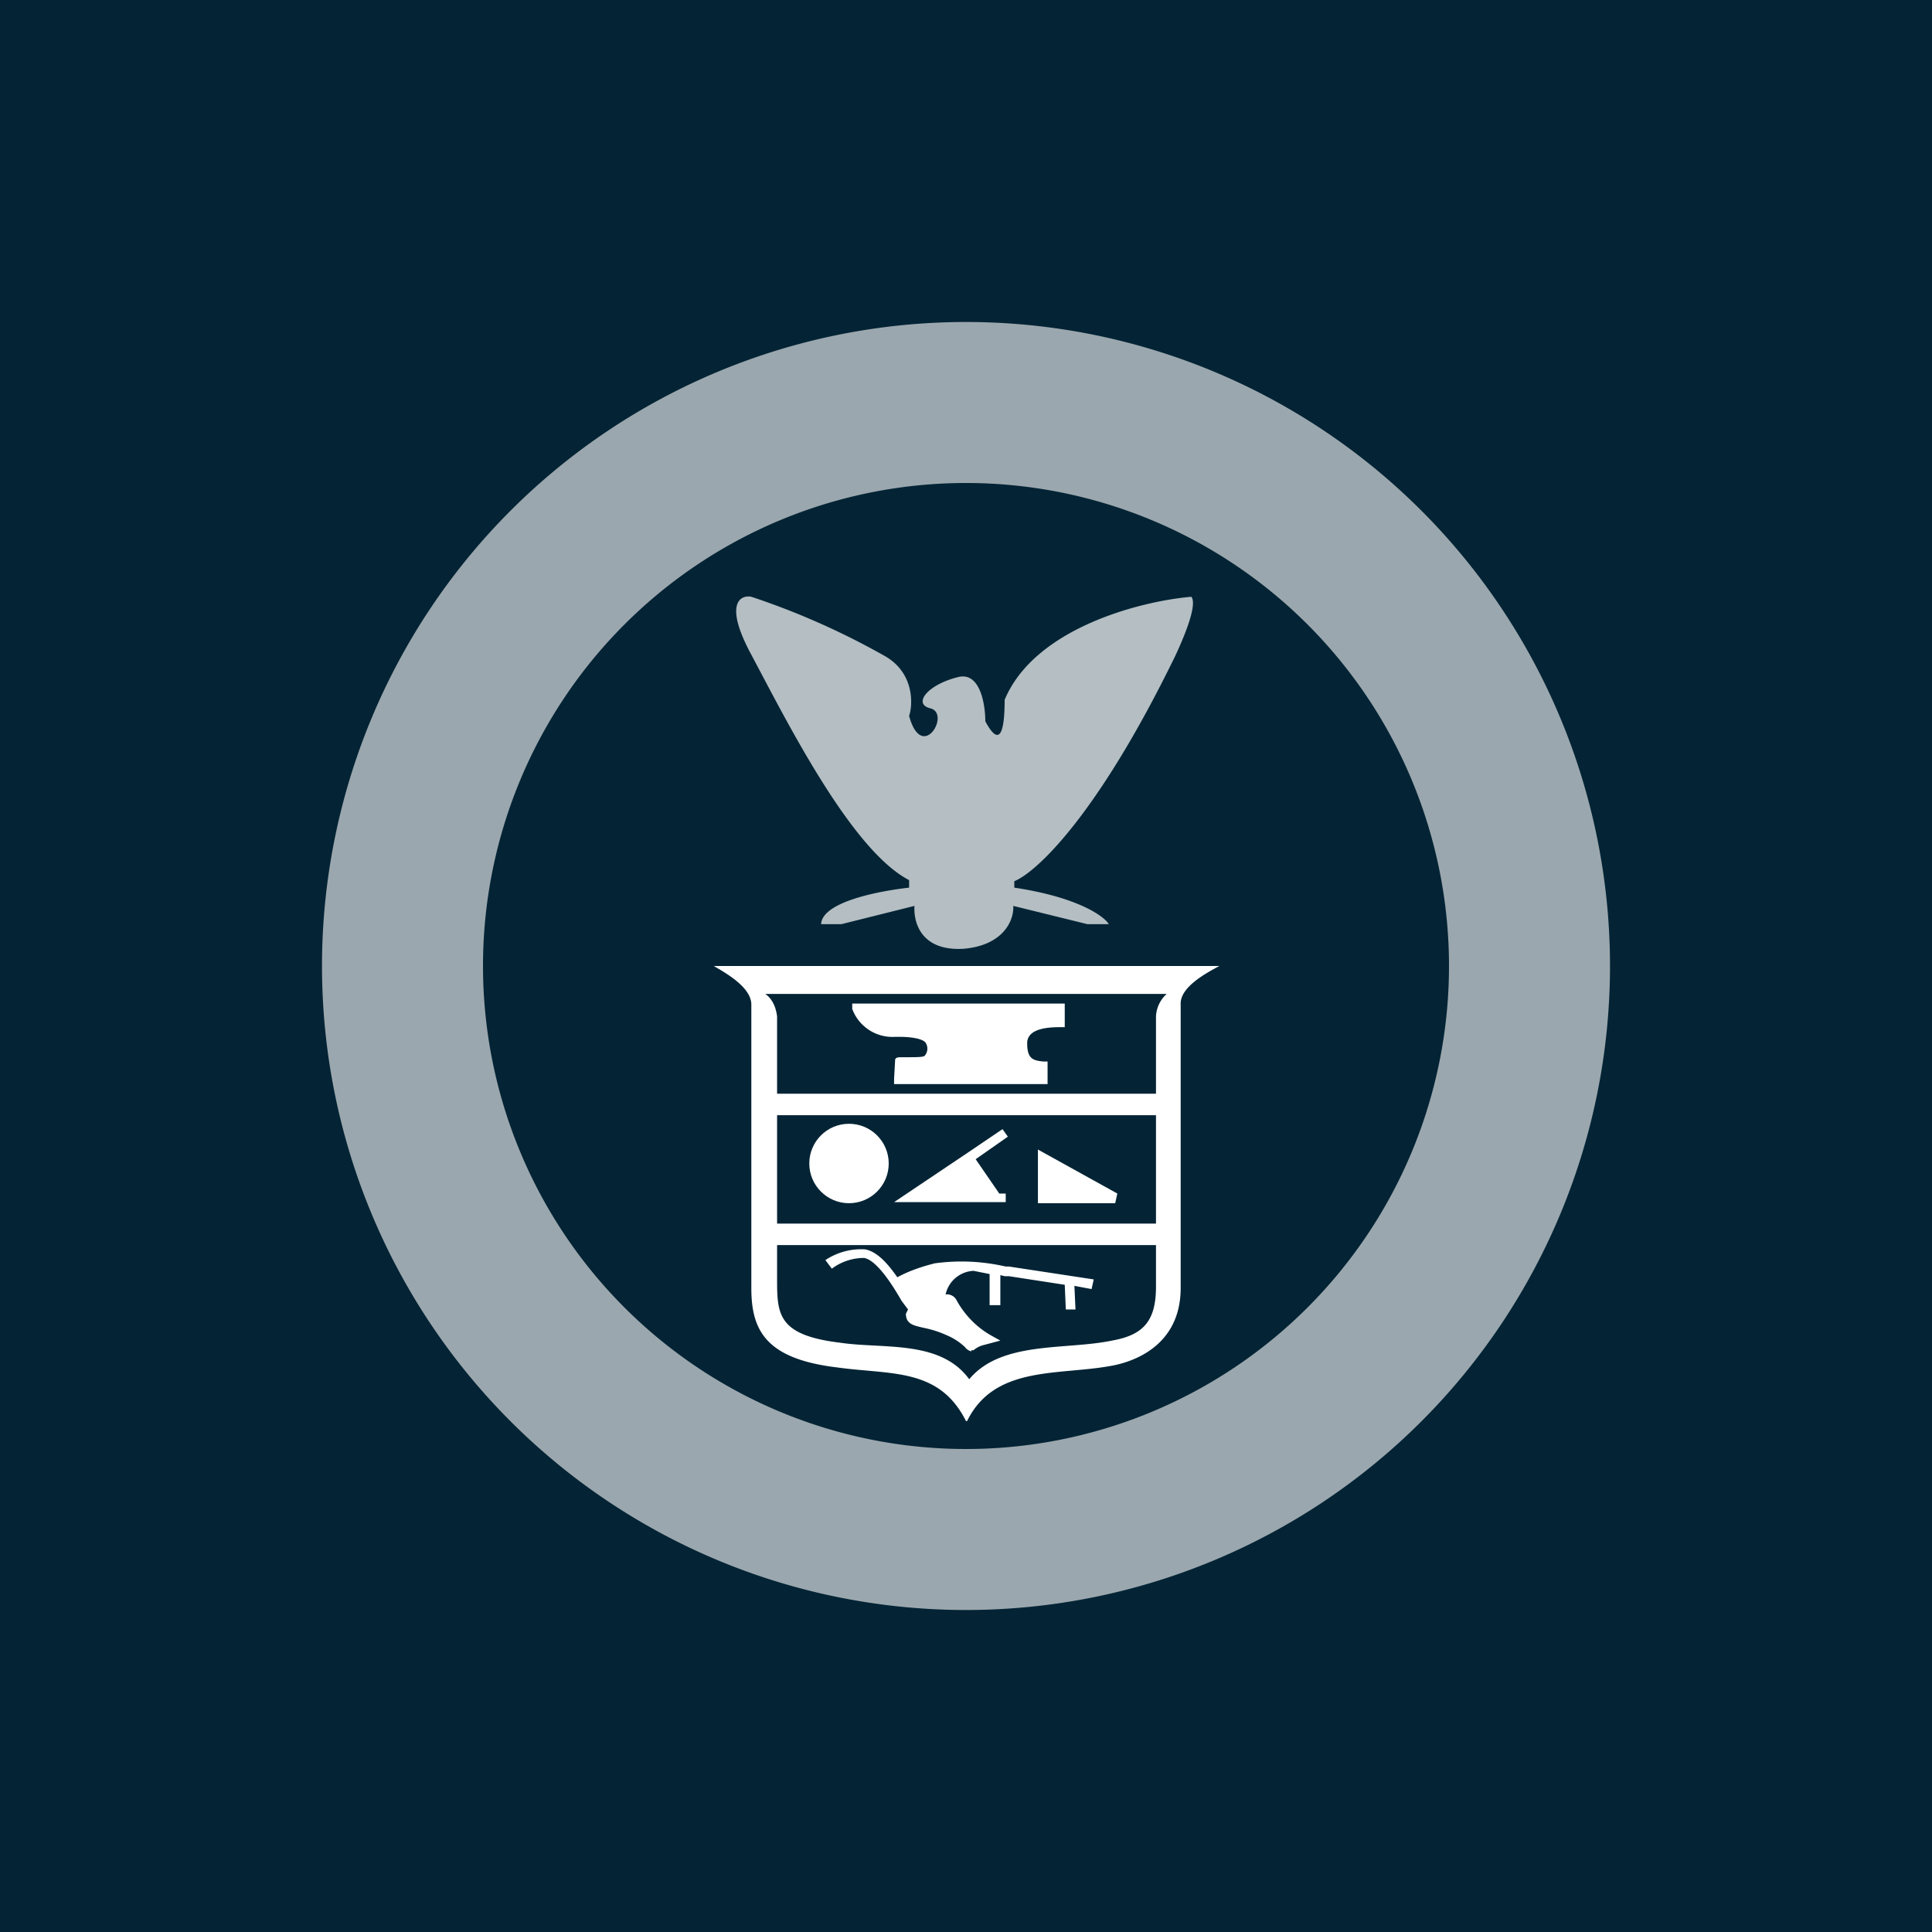 <!-- by TradingView --><svg width="18" height="18" viewBox="0 0 18 18" xmlns="http://www.w3.org/2000/svg"><path fill="#042435" d="M0 0h18v18H0z"/><path d="M9.37 11.2H8.33l.7-.47.31-.21.05.07-.3.21.22.32h.06v.09Zm.39-1.1H8.33v-.05l.01-.18c.01-.02.03-.02.06-.02.17 0 .21 0 .22-.02a.1.1 0 0 0 0-.12c-.04-.04-.16-.05-.24-.05h-.04a.4.4 0 0 1-.4-.26v-.05h1.98v.22h-.05c-.2 0-.3.05-.3.15 0 .15.06.16.15.17h.04v.2ZM10.8 11.6H7.22v-.2h3.58v.2Zm-.01-1.21H7.2v-.2h3.58v.2Z" fill="#fff"/><path d="M9 13.24c-.25-.5-.7-.43-1.2-.5-.67-.08-.8-.35-.8-.74V9.36c0-.16-.23-.29-.35-.36h4.71c-.13.07-.37.2-.36.36V12c0 .5-.38.67-.62.72-.5.1-1.11-.01-1.37.52ZM7.13 9.26c.07.05.1.13.11.21v2.44c0 .33 0 .53.59.6.4.06.93-.03 1.2.34.3-.36.9-.27 1.33-.36.28-.05.41-.17.41-.5V9.47a.3.3 0 0 1 .1-.21H7.12Z" fill="#fff"/><path d="M9.05 12.59a.1.1 0 0 1-.06-.04.57.57 0 0 0-.17-.11.97.97 0 0 0-.22-.07c-.08-.02-.16-.03-.16-.13l.02-.04-.06-.08c-.08-.14-.23-.38-.35-.4a.5.5 0 0 0-.3.1l-.06-.08a.6.6 0 0 1 .37-.1c.11.02.21.13.3.26.11-.06.23-.1.35-.13.22-.03.44-.02.66.03h.03l.79.12-.02.09-.16-.03.01.22h-.09l-.01-.23-.52-.08h-.04l-.04-.01v.28h-.1v-.29l-.15-.03a.28.28 0 0 0-.26.22.1.1 0 0 1 .1.05c.07.13.18.25.32.33l.09.05-.15.04a.23.23 0 0 0-.1.05h-.02Zm1.34-1.38h-.72v-.5l.74.41-.02.09Z" fill="#fff"/><path fill-rule="evenodd" d="M9 13.5a4.5 4.5 0 1 0 0-9 4.5 4.5 0 0 0 0 9ZM9 15A6 6 0 1 0 9 3a6 6 0 0 0 0 12Z" fill="#fff" fill-opacity=".6"/><path d="M9.36 6.52c.28-.67 1.27-.92 1.74-.96.06.08-.08.4-.15.55-.73 1.5-1.3 2.02-1.5 2.1v.06c.6.09.84.27.88.34h-.2l-.69-.17c.01.12-.08.37-.47.4-.4.02-.46-.26-.45-.4l-.68.17h-.19c.01-.21.55-.31.82-.34V8.2C7.93 7.92 7.33 6.72 7 6.1c-.26-.48-.1-.56 0-.54a7 7 0 0 1 1.24.55c.27.15.27.44.23.56.12.44.39-.02.2-.07-.17-.04-.03-.22.25-.29.21-.06.26.25.26.41.16.3.18 0 .18-.2Z" fill="#fff" fill-opacity=".7"/><circle cx="7.91" cy="10.84" r=".37" fill="#fff"/></svg>